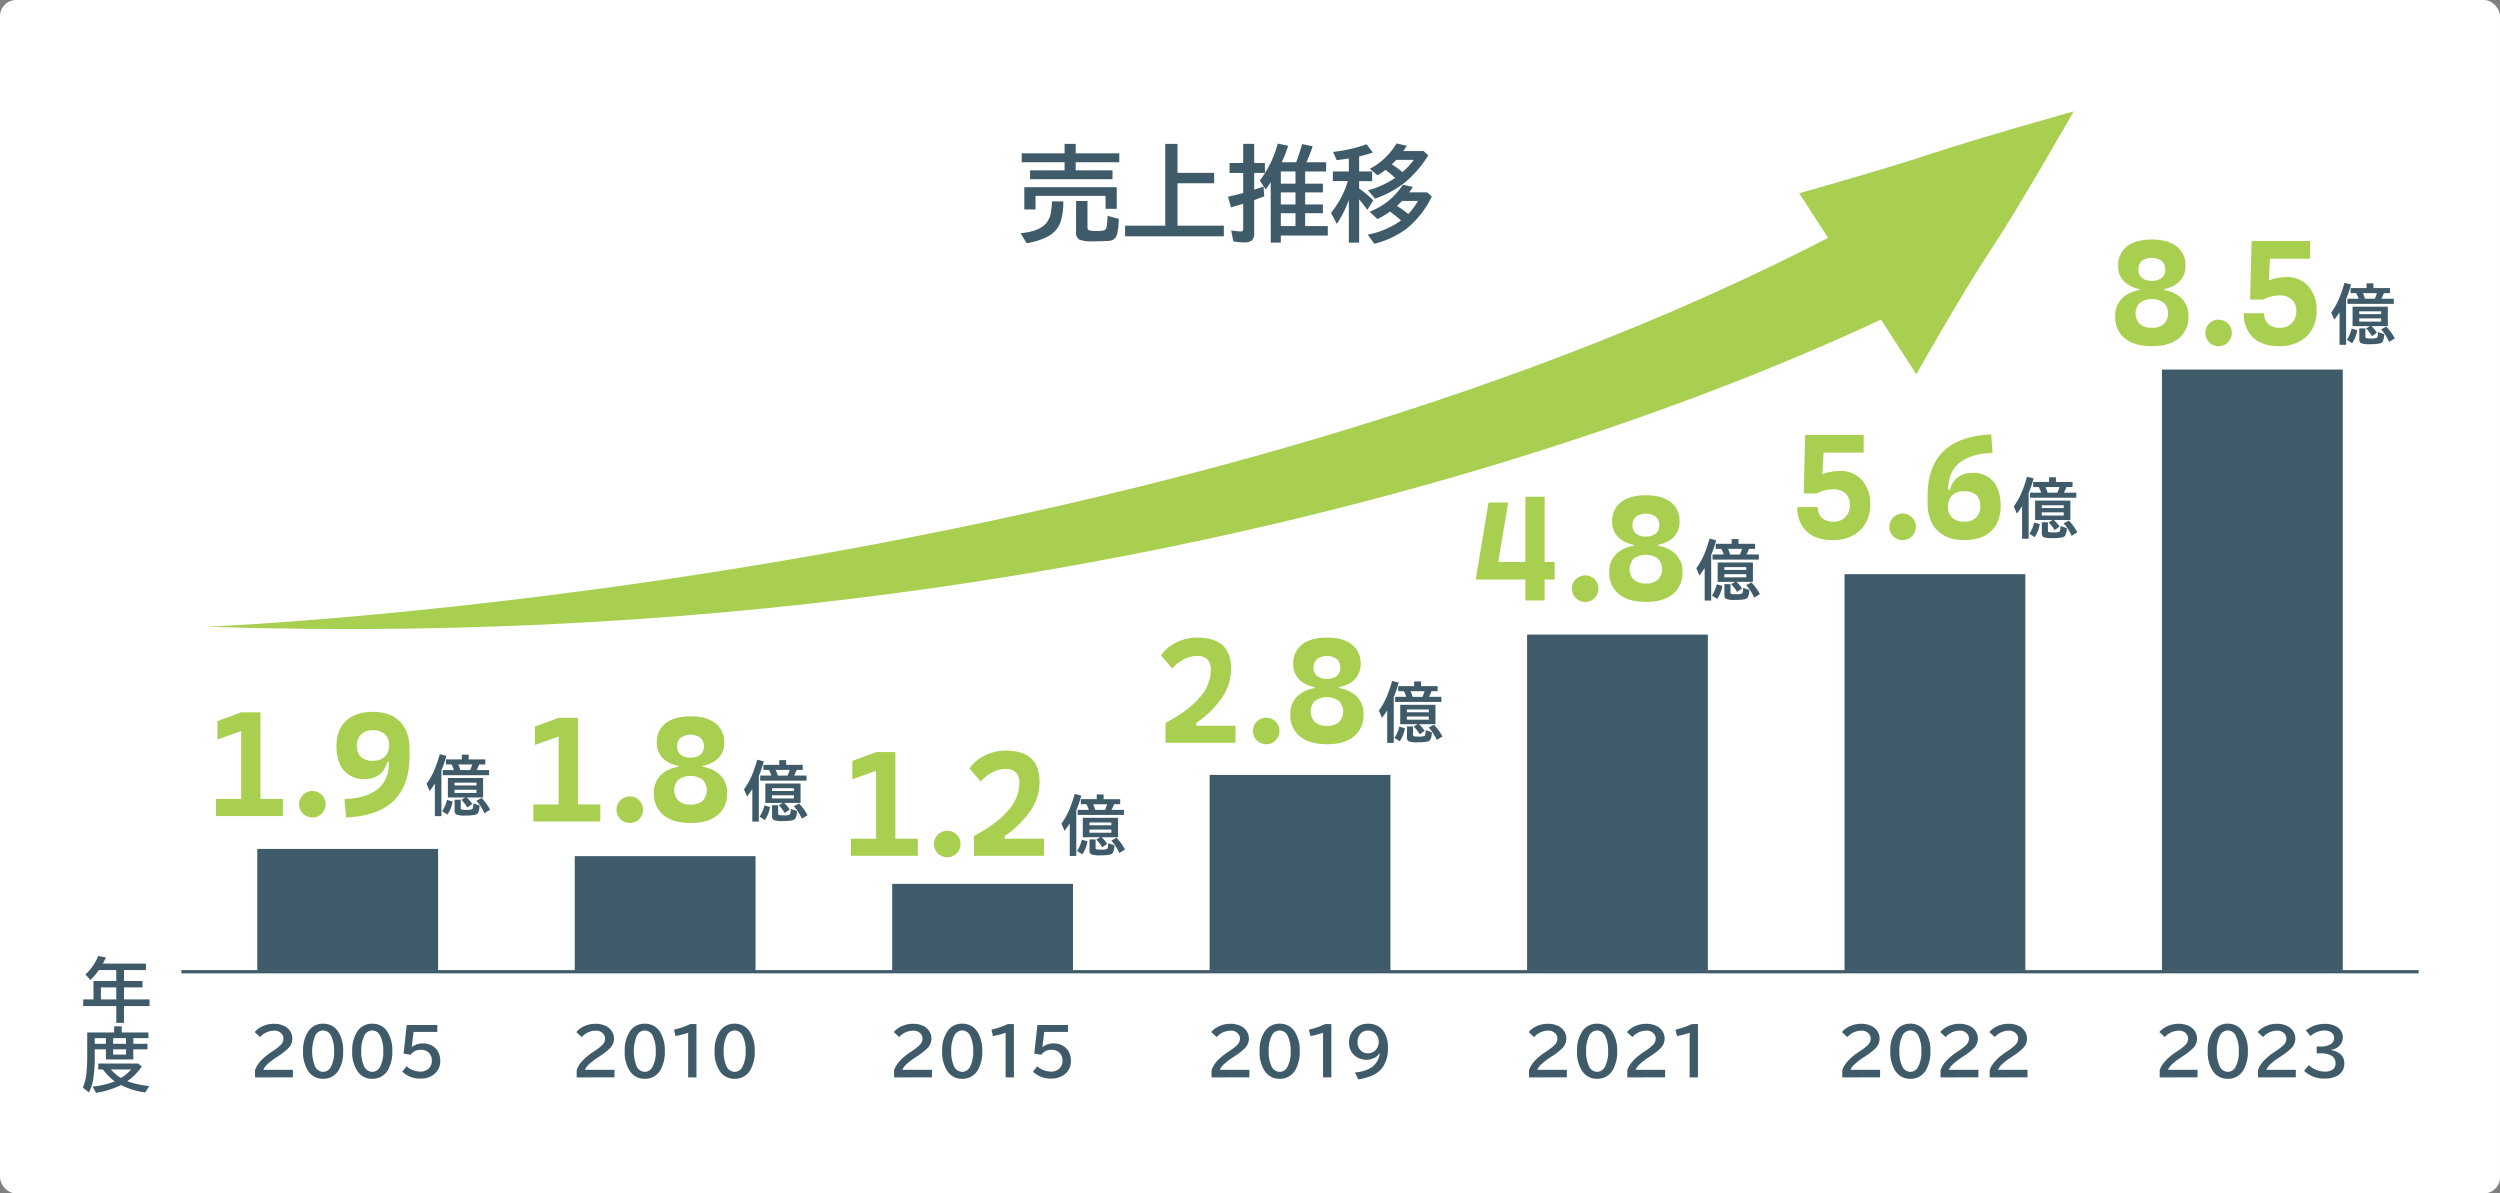 <svg id="ph" xmlns="http://www.w3.org/2000/svg" xmlns:xlink="http://www.w3.org/1999/xlink" width="775.101" height="370.001" viewBox="0 0 775.101 370.001">
  <rect x="0" y="0" width="775.101" height="370.001" fill="#808080" stroke="none"/>
  <defs>
    <clipPath id="clip-path">
      <rect id="長方形_22058" data-name="長方形 22058" width="774.101" height="370.001" fill="none"/>
    </clipPath>
  </defs>
  <g id="グループ_5395" data-name="グループ 5395">
    <rect id="長方形_22050" data-name="長方形 22050" width="775.1" height="369.999" rx="5" transform="translate(0 0.002)" fill="#fff"/>
    <g id="グループ_5394" data-name="グループ 5394" transform="translate(1)">
      <g id="グループ_5393" data-name="グループ 5393" clip-path="url(#clip-path)">
        <path id="パス_29716" data-name="パス 29716" d="M204.271,56.583q5.726-.521,7.913-3.068a6.987,6.987,0,0,0,1.51-3.352,25.61,25.61,0,0,0,.3-3.446h3.525a19.911,19.911,0,0,1-.9,6.532,8.348,8.348,0,0,1-3.636,4.231,20.8,20.8,0,0,1-6.845,2.188Zm13.656-24.766V28.89h3.446v2.928h13.515v2.77H221.373V37.1H232.78v2.738H207.228V37.1h10.7V34.588H204.632v-2.77ZM234.1,42.328v6.7h-3.477V45H208.911v4.215h-3.477v-6.89Zm-12.618,4.279h3.539v8.025c0,.565.142.908.425,1.022a7.333,7.333,0,0,0,2.267.238,8.15,8.15,0,0,0,2.549-.238,1.407,1.407,0,0,0,.709-1.116,21.4,21.4,0,0,0,.252-2.8l.014-.55,3.477.959q-.111,4.688-1.07,5.9a3.058,3.058,0,0,1-2.312.93q-2.08.123-4.58.125a11.607,11.607,0,0,1-4.123-.456,2.465,2.465,0,0,1-1.147-2.455Z" transform="translate(111.143 15.719)" fill="#3f5b6a"/>
        <path id="パス_29717" data-name="パス 29717" d="M241.514,37.874h11.36V41.1h-11.36V54.253h14.365v3.289H225.261V54.253h12.445V28.891h3.808Z" transform="translate(122.564 15.719)" fill="#3f5b6a"/>
        <path id="パス_29718" data-name="パス 29718" d="M250.631,34.861V28.93h3.414v5.931h3.32v3.07h-3.32v5.191q1.369-.426,2.9-.976l.219,3.037q-1.1.426-3.114,1.164V56.6a2.875,2.875,0,0,1-.771,2.3,3.585,3.585,0,0,1-2.282.565,17.987,17.987,0,0,1-3.431-.313l-.644-3.385a24.976,24.976,0,0,0,2.88.3c.366,0,.6-.062.692-.188a1.2,1.2,0,0,0,.142-.693V47.5q-1.323.426-3.777,1.1l-.928-3.289q3.162-.709,4.7-1.164V37.931h-4.217v-3.07Zm11.942-.235h4.483q.977-2.564,1.842-5.633l3.256.676a45.9,45.9,0,0,1-1.919,4.957h6.105v2.864h-6.5v3.775h5.508v2.707h-5.508v3.744h5.508v2.707h-5.508v3.995h7.018v2.928H262.3v2.2h-3.13V40.793q-.725,1.149-1.558,2.282l-1.825-2.786a32.212,32.212,0,0,0,5.539-11.471l3.256.709a38.961,38.961,0,0,1-2.013,5.1m-.269,6.64h4.547V37.491H262.3Zm0,6.451h4.547V43.973H262.3Zm0,6.7h4.547v-4H262.3Z" transform="translate(133.807 15.68)" fill="#3f5b6a"/>
        <path id="パス_29719" data-name="パス 29719" d="M272.139,46.328l-.188.488a34.34,34.34,0,0,1-3.524,6.938L266.6,50.339a28.519,28.519,0,0,0,5.225-9.864h-4.642V37.485h4.955V33.442q-1.635.3-3.775.534l-1.118-2.549a46.1,46.1,0,0,0,10.4-2.359l1.936,2.548a33.282,33.282,0,0,1-4.249,1.2v4.672h4.029v2.991h-4.029v2.3a29.96,29.96,0,0,1,4.39,3.7l-1.871,2.911a37.045,37.045,0,0,0-2.518-3.24v13.42h-3.195Zm18.724-2.375h5.508l1.493,1.289a29.006,29.006,0,0,1-7.739,9.927,27.756,27.756,0,0,1-10.118,4.737l-2-2.832a26.282,26.282,0,0,0,10.322-4.39,37.479,37.479,0,0,0-3.446-2.753,22.9,22.9,0,0,1-3.885,2.3l-2.409-2.25a24.179,24.179,0,0,0,5.475-3.084,22.413,22.413,0,0,0,4.831-5.287l3.1.676c-.44.672-.818,1.226-1.133,1.669M289.022,31.16h6.294l1.448,1.322a34.613,34.613,0,0,1-7.254,8.434,30.978,30.978,0,0,1-9.252,5l-2.186-2.58a27.655,27.655,0,0,0,8.434-3.856A27.32,27.32,0,0,0,283.483,37a28.105,28.105,0,0,1-2.438,1.7l-2.392-2.029A21.2,21.2,0,0,0,286.93,28.8l3.162.724c-.451.715-.808,1.258-1.07,1.637M286.835,33.9q-.66.723-1.37,1.384a36.8,36.8,0,0,1,3.3,2.392,22.722,22.722,0,0,0,3.508-3.775Zm1.793,12.728q-.8.85-1.587,1.558a29.588,29.588,0,0,1,3.524,2.486,19.349,19.349,0,0,0,3-4.044Z" transform="translate(145.056 15.669)" fill="#3f5b6a"/>
        <path id="線_98" data-name="線 98" d="M693.634.5H0v-1H693.634Z" transform="translate(55.251 301.277)" fill="#3f5b6a"/>
        <path id="パス_29720" data-name="パス 29720" d="M50.593,222.18v-2.213q.929-2.888,5.071-5.65l.54-.363a13.3,13.3,0,0,0,2.447-1.938,2.706,2.706,0,0,0,.744-1.822,2.309,2.309,0,0,0-.537-1.527,2.94,2.94,0,0,0-2.4-.97,5.8,5.8,0,0,0-4.28,1.987L50.5,208.138a6.158,6.158,0,0,1,1.586-1.37,8.285,8.285,0,0,1,4.387-1.2,7,7,0,0,1,3.26.715,4.535,4.535,0,0,1,1.841,1.7,4.2,4.2,0,0,1-.585,5.082,17.431,17.431,0,0,1-2.968,2.369l-.628.422a22.362,22.362,0,0,0-3.034,2.31,5.4,5.4,0,0,0-1.2,1.657h9.166v2.349Z" transform="translate(27.475 111.851)" fill="#3f5b6a"/>
        <path id="パス_29721" data-name="パス 29721" d="M66.442,205.548a5.352,5.352,0,0,1,4.777,2.671,10.824,10.824,0,0,1,1.421,5.886,11.222,11.222,0,0,1-1.2,5.5,5.4,5.4,0,0,1-5.023,3.025,5.345,5.345,0,0,1-4.691-2.506,10.622,10.622,0,0,1-1.518-6.022,10.492,10.492,0,0,1,1.626-6.2,5.364,5.364,0,0,1,4.612-2.359m-.029,2.1a2.784,2.784,0,0,0-2.506,1.743,12.84,12.84,0,0,0-.079,9.194,2.867,2.867,0,0,0,2.6,1.9,2.71,2.71,0,0,0,2.379-1.527,9.579,9.579,0,0,0,1.018-4.856,10.336,10.336,0,0,0-.88-4.689,2.807,2.807,0,0,0-2.537-1.763" transform="translate(32.757 111.838)" fill="#3f5b6a"/>
        <path id="パス_29722" data-name="パス 29722" d="M76.31,205.548a5.352,5.352,0,0,1,4.777,2.671,10.824,10.824,0,0,1,1.421,5.886,11.239,11.239,0,0,1-1.2,5.5,5.405,5.405,0,0,1-5.023,3.025,5.342,5.342,0,0,1-4.691-2.506,10.622,10.622,0,0,1-1.518-6.022,10.5,10.5,0,0,1,1.624-6.2,5.367,5.367,0,0,1,4.614-2.359m-.029,2.1a2.786,2.786,0,0,0-2.508,1.743,10.274,10.274,0,0,0-.891,4.71,10.389,10.389,0,0,0,.812,4.484,2.867,2.867,0,0,0,2.6,1.9,2.711,2.711,0,0,0,2.381-1.527,9.579,9.579,0,0,0,1.018-4.856,10.334,10.334,0,0,0-.882-4.689,2.805,2.805,0,0,0-2.535-1.763" transform="translate(38.126 111.838)" fill="#3f5b6a"/>
        <path id="パス_29723" data-name="パス 29723" d="M81.5,205.808h9.488v2.163H83.63l-.577,4.632h.079a5.819,5.819,0,0,1,3.494-1.087,5.483,5.483,0,0,1,2.557.618,4.7,4.7,0,0,1,2.339,2.594A6.066,6.066,0,0,1,91.9,216.9a5.077,5.077,0,0,1-1.98,4.231,6.448,6.448,0,0,1-4.092,1.282,7.746,7.746,0,0,1-5.7-2.134l1.343-1.685a5.322,5.322,0,0,0,1.909,1.2,6.8,6.8,0,0,0,2.409.46,3.6,3.6,0,0,0,2.291-.744,3.147,3.147,0,0,0,1.214-2.625,3.39,3.39,0,0,0-.842-2.379,3.235,3.235,0,0,0-2.517-1,3.57,3.57,0,0,0-3.2,1.529l-2.2-.363Z" transform="translate(43.595 111.979)" fill="#3f5b6a"/>
        <rect id="長方形_22051" data-name="長方形 22051" width="56.052" height="37.742" transform="translate(78.77 263.199)" fill="#3f5b6a"/>
        <path id="パス_29724" data-name="パス 29724" d="M89.608,156.515v14.13H87.582v-10.1a26.781,26.781,0,0,1-1.626,2.321L85,160.619a21.543,21.543,0,0,0,2.693-4.936q.695-1.735,1.421-4.251l2.046.519a44.173,44.173,0,0,1-1.547,4.564m.244,12.583a11.228,11.228,0,0,0,1.479-3.487l1.743.5a10.332,10.332,0,0,1-1.6,4.044Zm8.216-16.049h5.142v1.567h-1.9a12.11,12.11,0,0,1-.774,1.743h3.849v1.586H90.03v-1.586H93.5a11.662,11.662,0,0,0-.764-1.743H91.009v-1.567h4.935v-1.459h2.125Zm-.625,11.8a9.648,9.648,0,0,1,1.732,2.046l-1.529,1.076a12.623,12.623,0,0,0-1.841-2.4l1.2-.724H91.616v-6.022h10.928v6.022Zm-3.761-3.71h6.8v-.871h-6.8Zm0,2.31h6.8v-.99h-6.8Zm.02,2.1h1.89v2.546c0,.249.046.4.136.451a4.667,4.667,0,0,0,1.547.136,3.9,3.9,0,0,0,1.959-.263,3.9,3.9,0,0,0,.246-1.725l1.929.645a4.554,4.554,0,0,1-.53,2.42,1.7,1.7,0,0,1-1.008.5,14.772,14.772,0,0,1-2.742.195,7.133,7.133,0,0,1-2.957-.343,1.348,1.348,0,0,1-.469-1.194Zm1.126-10.928a10.307,10.307,0,0,1,.647,1.743H98.53q.41-1.019.636-1.743Zm8.117,15.118a14.958,14.958,0,0,0-2.486-3.868l1.624-.862a17.582,17.582,0,0,1,2.625,3.633Z" transform="translate(46.246 82.393)" fill="#3f5b6a"/>
        <path id="パス_29725" data-name="パス 29725" d="M42.717,169.89h8.267v5.3H42.717Zm.452-18.438v-5.707l7.361-2.719v5.8Zm7.361-8.426h5.98v32.163H50.53Zm5.528,26.864h7.407v5.3H56.058Z" transform="translate(23.242 77.82)" fill="#a8cf50"/>
        <path id="パス_29726" data-name="パス 29726" d="M63.522,167.054a4.115,4.115,0,1,1,2.923-1.211,3.963,3.963,0,0,1-2.923,1.211" transform="translate(32.319 86.408)" fill="#a8cf50"/>
        <path id="パス_29727" data-name="パス 29727" d="M75.7,163.777a8.09,8.09,0,0,1-6.5-2.673q-2.288-2.67-2.288-7.565,0-5.028,2.957-7.815t8.392-2.786q5.346,0,8.324,3.025t2.977,8.435l-5.1,4.123H82.612a6.634,6.634,0,0,1-2.435,3.885,7.228,7.228,0,0,1-4.473,1.37m-5.843,11.913-.452-5.707Q83.2,169.417,83.2,158.477V156.62l6.365-2.22v2.153q0,9.126-4.869,13.9t-14.836,5.242m8.267-17.6a5.274,5.274,0,0,0,3.781-1.268,4.7,4.7,0,0,0,1.336-3.579,4.362,4.362,0,0,0-1.323-3.386,5.3,5.3,0,0,0-3.7-1.211,5.051,5.051,0,0,0-3.681,1.268,4.826,4.826,0,0,0-1.3,3.624,4.374,4.374,0,0,0,1.268,3.374,5.131,5.131,0,0,0,3.626,1.178" transform="translate(36.408 77.772)" fill="#a8cf50"/>
        <path id="パス_29728" data-name="パス 29728" d="M178.917,222.18v-2.213q.929-2.888,5.072-5.65l.539-.363a13.382,13.382,0,0,0,2.449-1.938,2.7,2.7,0,0,0,.743-1.822,2.309,2.309,0,0,0-.537-1.527,2.936,2.936,0,0,0-2.4-.97,5.8,5.8,0,0,0-4.28,1.987l-1.683-1.547a6.184,6.184,0,0,1,1.586-1.37,8.285,8.285,0,0,1,4.387-1.2,7,7,0,0,1,3.261.715,4.555,4.555,0,0,1,1.841,1.7,4.2,4.2,0,0,1-.587,5.082,17.34,17.34,0,0,1-2.966,2.369l-.628.422a22.362,22.362,0,0,0-3.034,2.31,5.353,5.353,0,0,0-1.2,1.657h9.166v2.349Z" transform="translate(97.295 111.851)" fill="#3f5b6a"/>
        <path id="パス_29729" data-name="パス 29729" d="M194.767,205.548a5.352,5.352,0,0,1,4.777,2.671,10.824,10.824,0,0,1,1.421,5.886,11.239,11.239,0,0,1-1.2,5.5,5.405,5.405,0,0,1-5.023,3.025,5.342,5.342,0,0,1-4.691-2.506,10.622,10.622,0,0,1-1.518-6.022,10.5,10.5,0,0,1,1.624-6.2,5.367,5.367,0,0,1,4.614-2.359m-.029,2.1a2.786,2.786,0,0,0-2.508,1.743,10.274,10.274,0,0,0-.891,4.71,10.389,10.389,0,0,0,.812,4.484,2.867,2.867,0,0,0,2.6,1.9,2.711,2.711,0,0,0,2.381-1.527,9.579,9.579,0,0,0,1.018-4.856,10.334,10.334,0,0,0-.882-4.689,2.805,2.805,0,0,0-2.535-1.763" transform="translate(102.578 111.838)" fill="#3f5b6a"/>
        <path id="パス_29730" data-name="パス 29730" d="M202.82,222.156V208.319a27.838,27.838,0,0,1-3.917,1.028l-.48-1.987a24.63,24.63,0,0,0,5.092-1.743h1.879v16.539Z" transform="translate(107.96 111.875)" fill="#3f5b6a"/>
        <path id="パス_29731" data-name="パス 29731" d="M208.142,205.808h9.488v2.163h-7.364l-.578,4.632h.079a5.819,5.819,0,0,1,3.494-1.087,5.483,5.483,0,0,1,2.557.618,4.7,4.7,0,0,1,2.339,2.594,6.066,6.066,0,0,1,.374,2.174,5.077,5.077,0,0,1-1.98,4.231,6.448,6.448,0,0,1-4.092,1.282,7.746,7.746,0,0,1-5.7-2.134L208.1,218.6a5.321,5.321,0,0,0,1.908,1.2,6.8,6.8,0,0,0,2.409.46,3.6,3.6,0,0,0,2.291-.744,3.147,3.147,0,0,0,1.214-2.625,3.39,3.39,0,0,0-.842-2.379,3.235,3.235,0,0,0-2.517-1,3.57,3.57,0,0,0-3.2,1.529l-2.2-.363Z" transform="translate(112.497 111.979)" fill="#3f5b6a"/>
        <rect id="長方形_22052" data-name="長方形 22052" width="56.052" height="26.906" transform="translate(275.615 274.035)" fill="#3f5b6a"/>
        <path id="パス_29732" data-name="パス 29732" d="M217.09,164.5v14.13h-2.026v-10.1a26.457,26.457,0,0,1-1.626,2.321l-.959-2.242a21.481,21.481,0,0,0,2.691-4.936,44.563,44.563,0,0,0,1.421-4.251l2.046.519a43.453,43.453,0,0,1-1.547,4.564m.245,12.583a11.3,11.3,0,0,0,1.479-3.487l1.742.5a10.331,10.331,0,0,1-1.6,4.044Zm8.216-16.049h5.14V162.6h-1.9a12.117,12.117,0,0,1-.774,1.743h3.851v1.586H217.511v-1.586h3.466a11.511,11.511,0,0,0-.763-1.743h-1.723v-1.567h4.935v-1.459h2.125Zm-.627,11.8a9.71,9.71,0,0,1,1.734,2.046l-1.529,1.076a12.751,12.751,0,0,0-1.841-2.4l1.194-.724H219.1v-6.022h10.929v6.022Zm-3.76-3.71h6.794v-.871h-6.794Zm0,2.31h6.794v-.99h-6.794Zm.02,2.1h1.888v2.546c0,.249.046.4.137.451a4.668,4.668,0,0,0,1.547.136,3.906,3.906,0,0,0,1.959-.262,3.933,3.933,0,0,0,.244-1.725l1.929.645a4.558,4.558,0,0,1-.528,2.42,1.71,1.71,0,0,1-1.008.5,14.8,14.8,0,0,1-2.742.195,7.137,7.137,0,0,1-2.958-.343,1.352,1.352,0,0,1-.468-1.194Zm1.124-10.928a10.313,10.313,0,0,1,.647,1.743h3.056q.41-1.019.636-1.743Zm8.119,15.118a15,15,0,0,0-2.488-3.868l1.624-.862a17.529,17.529,0,0,1,2.626,3.633Z" transform="translate(115.609 86.739)" fill="#3f5b6a"/>
        <path id="パス_29733" data-name="パス 29733" d="M170.2,177.876h8.267v5.3H170.2Zm.452-18.436v-5.709l7.362-2.718v5.8Zm7.362-8.426h5.98v32.163h-5.98Zm5.526,26.863h7.407v5.3h-7.407Z" transform="translate(92.604 82.165)" fill="#a8cf50"/>
        <path id="パス_29734" data-name="パス 29734" d="M191,175.041a4.115,4.115,0,1,1,2.923-1.211A3.963,3.963,0,0,1,191,175.041" transform="translate(101.681 90.753)" fill="#a8cf50"/>
        <path id="パス_29735" data-name="パス 29735" d="M195.42,183.336v-6.163q7.087-3.78,10.579-7.892a13.029,13.029,0,0,0,3.487-8.483,4.539,4.539,0,0,0-1.075-3.3,4.4,4.4,0,0,0-3.273-1.1,8.894,8.894,0,0,0-4.021,1.065A11.693,11.693,0,0,0,197.5,160.3l-3.488-4.055a11.918,11.918,0,0,1,4.756-4.01,14.449,14.449,0,0,1,6.456-1.516q5.276,0,7.9,2.412t2.628,7.282a15.947,15.947,0,0,1-2.674,8.73,29.861,29.861,0,0,1-8.13,8.029v6.163Zm1.359-5.3h20.34v5.3h-20.34Z" transform="translate(105.563 82.006)" fill="#a8cf50"/>
        <path id="パス_29736" data-name="パス 29736" d="M242.658,222.18v-2.213q.929-2.888,5.072-5.65l.539-.363a13.382,13.382,0,0,0,2.449-1.938,2.7,2.7,0,0,0,.743-1.822,2.309,2.309,0,0,0-.537-1.527,2.936,2.936,0,0,0-2.4-.97,5.8,5.8,0,0,0-4.28,1.987l-1.683-1.547a6.184,6.184,0,0,1,1.586-1.37,8.285,8.285,0,0,1,4.387-1.2,7,7,0,0,1,3.261.715,4.554,4.554,0,0,1,1.841,1.7,4.2,4.2,0,0,1-.587,5.082,17.34,17.34,0,0,1-2.966,2.369l-.628.422a22.363,22.363,0,0,0-3.034,2.31,5.353,5.353,0,0,0-1.2,1.657h9.166v2.349Z" transform="translate(131.976 111.851)" fill="#3f5b6a"/>
        <path id="パス_29737" data-name="パス 29737" d="M258.508,205.548a5.352,5.352,0,0,1,4.777,2.671,10.823,10.823,0,0,1,1.421,5.886,11.239,11.239,0,0,1-1.2,5.5,5.405,5.405,0,0,1-5.023,3.025,5.342,5.342,0,0,1-4.691-2.506,10.622,10.622,0,0,1-1.518-6.022,10.5,10.5,0,0,1,1.624-6.2,5.367,5.367,0,0,1,4.614-2.359m-.029,2.1a2.786,2.786,0,0,0-2.508,1.743,10.274,10.274,0,0,0-.891,4.71,10.389,10.389,0,0,0,.812,4.484,2.867,2.867,0,0,0,2.6,1.9,2.711,2.711,0,0,0,2.381-1.527,9.579,9.579,0,0,0,1.018-4.856,10.334,10.334,0,0,0-.882-4.689,2.805,2.805,0,0,0-2.535-1.763" transform="translate(137.259 111.838)" fill="#3f5b6a"/>
        <path id="パス_29738" data-name="パス 29738" d="M266.561,222.156V208.319a27.839,27.839,0,0,1-3.917,1.028l-.48-1.987a24.633,24.633,0,0,0,5.092-1.743h1.879v16.539Z" transform="translate(142.642 111.875)" fill="#3f5b6a"/>
        <path id="パス_29739" data-name="パス 29739" d="M279.658,214.707a4.03,4.03,0,0,1-1.4,1.351,5.646,5.646,0,0,1-6.376-.706,5.117,5.117,0,0,1-1.654-3.987,5.582,5.582,0,0,1,1.3-3.769,5.7,5.7,0,0,1,4.563-2.035,5.627,5.627,0,0,1,4.68,2.1,8.724,8.724,0,0,1,1.509,5.533,9.962,9.962,0,0,1-1.626,5.846,7.9,7.9,0,0,1-3.514,2.7,18.081,18.081,0,0,1-4.025,1.069l-1.087-2.165a10.528,10.528,0,0,0,5.278-1.626,6.318,6.318,0,0,0,2.449-4.317Zm-3.573-7.041a3.013,3.013,0,0,0-2.427,1.126,3.748,3.748,0,0,0-.8,2.488,3.383,3.383,0,0,0,.784,2.339,3.037,3.037,0,0,0,2.389,1.089,3.129,3.129,0,0,0,2.625-1.234,3.419,3.419,0,0,0,.763-2.146,3.847,3.847,0,0,0-.724-2.4,3.1,3.1,0,0,0-2.6-1.262" transform="translate(147.031 111.845)" fill="#3f5b6a"/>
        <rect id="長方形_22053" data-name="長方形 22053" width="56.052" height="60.689" transform="translate(374.037 240.252)" fill="#3f5b6a"/>
        <path id="パス_29740" data-name="パス 29740" d="M280.83,141.806v14.13H278.8v-10.1a26.13,26.13,0,0,1-1.626,2.321l-.959-2.242a21.543,21.543,0,0,0,2.693-4.936q.695-1.735,1.419-4.251l2.048.519a43.79,43.79,0,0,1-1.549,4.564m.246,12.583a11.229,11.229,0,0,0,1.479-3.487l1.742.5a10.33,10.33,0,0,1-1.6,4.044Zm8.216-16.049h5.142v1.567h-1.9a12.285,12.285,0,0,1-.774,1.743h3.849v1.586H281.253V141.65h3.466a11.661,11.661,0,0,0-.764-1.743h-1.723V138.34h4.935V136.88h2.125Zm-.625,11.8a9.693,9.693,0,0,1,1.733,2.046l-1.529,1.076a12.623,12.623,0,0,0-1.841-2.4l1.194-.724h-5.384v-6.022h10.928v6.022Zm-3.761-3.71h6.8v-.871h-6.8Zm0,2.31h6.8v-.99h-6.8Zm.02,2.1h1.888v2.546c0,.249.048.4.138.451a4.667,4.667,0,0,0,1.547.136,3.9,3.9,0,0,0,1.959-.263,3.881,3.881,0,0,0,.244-1.725l1.93.645a4.554,4.554,0,0,1-.53,2.42,1.705,1.705,0,0,1-1.008.5,14.8,14.8,0,0,1-2.742.195,7.127,7.127,0,0,1-2.957-.343,1.348,1.348,0,0,1-.469-1.194Zm1.126-10.928a10.291,10.291,0,0,1,.645,1.743h3.056q.41-1.019.638-1.743Zm8.117,15.118a15.039,15.039,0,0,0-2.486-3.868l1.624-.862a17.58,17.58,0,0,1,2.625,3.633Z" transform="translate(150.289 74.39)" fill="#3f5b6a"/>
        <path id="パス_29741" data-name="パス 29741" d="M233.87,160.64v-6.161q7.09-3.782,10.579-7.892a13.03,13.03,0,0,0,3.488-8.483,4.537,4.537,0,0,0-1.076-3.3,4.395,4.395,0,0,0-3.273-1.1,8.879,8.879,0,0,0-4.019,1.064,11.7,11.7,0,0,0-3.613,2.832l-3.488-4.055a11.926,11.926,0,0,1,4.756-4.008,14.434,14.434,0,0,1,6.456-1.518q5.276,0,7.9,2.413t2.628,7.282a15.962,15.962,0,0,1-2.673,8.73,29.893,29.893,0,0,1-8.131,8.029v6.161Zm1.359-5.3h20.34v5.3h-20.34Z" transform="translate(126.484 69.657)" fill="#a8cf50"/>
        <path id="パス_29742" data-name="パス 29742" d="M255.046,152.345a4.117,4.117,0,1,1,2.921-1.211,3.969,3.969,0,0,1-2.921,1.211" transform="translate(136.526 78.405)" fill="#a8cf50"/>
        <path id="パス_29743" data-name="パス 29743" d="M269.787,161.092q-5.415,0-8.381-2.433a8.367,8.367,0,0,1-2.966-6.851,7.343,7.343,0,0,1,2.966-6.263q2.969-2.21,8.381-2.21t8.38,2.21a7.344,7.344,0,0,1,2.968,6.263,8.367,8.367,0,0,1-2.968,6.851q-2.967,2.434-8.38,2.433m0-17.349q-4.982,0-7.713-1.981a6.5,6.5,0,0,1-2.728-5.582,7.206,7.206,0,0,1,2.728-6.016q2.731-2.14,7.713-2.14t7.711,2.14a7.207,7.207,0,0,1,2.73,6.016,6.5,6.5,0,0,1-2.73,5.582q-2.726,1.983-7.711,1.981m0,11.642a5.45,5.45,0,0,0,3.737-1.166,4.761,4.761,0,0,0,0-6.569,6.547,6.547,0,0,0-7.463,0,4.733,4.733,0,0,0,0,6.569,5.458,5.458,0,0,0,3.726,1.166m0-14.564a4.651,4.651,0,0,0,3.059-.9,3.153,3.153,0,0,0,1.087-2.56,3.4,3.4,0,0,0-1.087-2.7,5.392,5.392,0,0,0-6.116,0,3.39,3.39,0,0,0-1.087,2.7,3.144,3.144,0,0,0,1.087,2.56,4.647,4.647,0,0,0,3.057.9m-3.76,1.518h7.565v2.31h-7.565Z" transform="translate(140.615 69.657)" fill="#a8cf50"/>
        <path id="パス_29744" data-name="パス 29744" d="M306.4,222.18v-2.213q.929-2.888,5.072-5.65l.539-.363a13.3,13.3,0,0,0,2.447-1.938,2.706,2.706,0,0,0,.744-1.822,2.308,2.308,0,0,0-.537-1.527,2.937,2.937,0,0,0-2.4-.97,5.8,5.8,0,0,0-4.28,1.987l-1.683-1.547a6.157,6.157,0,0,1,1.586-1.37,8.284,8.284,0,0,1,4.387-1.2,7.006,7.006,0,0,1,3.261.715,4.554,4.554,0,0,1,1.841,1.7,4.2,4.2,0,0,1-.587,5.082,17.429,17.429,0,0,1-2.968,2.369l-.627.422a22.16,22.16,0,0,0-3.034,2.31,5.388,5.388,0,0,0-1.2,1.657h9.167v2.349Z" transform="translate(166.657 111.851)" fill="#3f5b6a"/>
        <path id="パス_29745" data-name="パス 29745" d="M322.248,205.548a5.352,5.352,0,0,1,4.777,2.671,10.824,10.824,0,0,1,1.421,5.886,11.222,11.222,0,0,1-1.2,5.5,5.405,5.405,0,0,1-5.023,3.025,5.345,5.345,0,0,1-4.691-2.506,10.622,10.622,0,0,1-1.518-6.022,10.492,10.492,0,0,1,1.626-6.2,5.364,5.364,0,0,1,4.612-2.359m-.029,2.1a2.786,2.786,0,0,0-2.508,1.743,10.274,10.274,0,0,0-.891,4.71,10.39,10.39,0,0,0,.812,4.484,2.869,2.869,0,0,0,2.606,1.9,2.71,2.71,0,0,0,2.379-1.527,9.579,9.579,0,0,0,1.018-4.856,10.357,10.357,0,0,0-.88-4.689,2.807,2.807,0,0,0-2.537-1.763" transform="translate(171.94 111.838)" fill="#3f5b6a"/>
        <path id="パス_29746" data-name="パス 29746" d="M326.134,222.18v-2.213q.929-2.888,5.072-5.65l.539-.363a13.3,13.3,0,0,0,2.447-1.938,2.706,2.706,0,0,0,.744-1.822,2.309,2.309,0,0,0-.537-1.527,2.938,2.938,0,0,0-2.4-.97,5.8,5.8,0,0,0-4.28,1.987l-1.683-1.547a6.158,6.158,0,0,1,1.586-1.37,8.285,8.285,0,0,1,4.387-1.2,7.006,7.006,0,0,1,3.261.715,4.555,4.555,0,0,1,1.841,1.7,4.2,4.2,0,0,1-.587,5.082,17.433,17.433,0,0,1-2.968,2.369l-.627.422a22.151,22.151,0,0,0-3.034,2.31,5.387,5.387,0,0,0-1.2,1.657h9.167v2.349Z" transform="translate(177.395 111.851)" fill="#3f5b6a"/>
        <path id="パス_29747" data-name="パス 29747" d="M340.166,222.156V208.319a27.823,27.823,0,0,1-3.916,1.028l-.48-1.987a24.581,24.581,0,0,0,5.091-1.743h1.881v16.539Z" transform="translate(182.691 111.875)" fill="#3f5b6a"/>
        <rect id="長方形_22054" data-name="長方形 22054" width="56.052" height="104.192" transform="translate(472.458 196.749)" fill="#3f5b6a"/>
        <path id="パス_29748" data-name="パス 29748" d="M344.571,113.226v14.13h-2.026v-10.1a26.119,26.119,0,0,1-1.626,2.321l-.959-2.242a21.542,21.542,0,0,0,2.693-4.936q.695-1.735,1.419-4.251l2.047.519a43.8,43.8,0,0,1-1.549,4.564m.245,12.583a11.226,11.226,0,0,0,1.479-3.487l1.742.5a10.332,10.332,0,0,1-1.6,4.044Zm8.216-16.049h5.142v1.567h-1.9a12.277,12.277,0,0,1-.774,1.743h3.849v1.586H344.994V113.07h3.467a11.659,11.659,0,0,0-.764-1.743h-1.723V109.76h4.935V108.3h2.125Zm-.625,11.8a9.693,9.693,0,0,1,1.732,2.046l-1.529,1.076a12.622,12.622,0,0,0-1.841-2.4l1.194-.724h-5.384v-6.022h10.928v6.022Zm-3.761-3.71h6.8v-.871h-6.8Zm0,2.31h6.8v-.99h-6.8Zm.02,2.1h1.888V124.8c0,.249.048.4.137.451a4.668,4.668,0,0,0,1.547.136,3.9,3.9,0,0,0,1.959-.262,3.882,3.882,0,0,0,.244-1.725l1.93.645a4.554,4.554,0,0,1-.53,2.42,1.705,1.705,0,0,1-1.008.5,14.792,14.792,0,0,1-2.742.195,7.128,7.128,0,0,1-2.957-.343,1.348,1.348,0,0,1-.469-1.194Zm1.126-10.928a10.3,10.3,0,0,1,.645,1.743h3.056q.41-1.019.638-1.743Zm8.117,15.118a15.041,15.041,0,0,0-2.486-3.868l1.624-.862a17.581,17.581,0,0,1,2.625,3.633Z" transform="translate(184.971 58.84)" fill="#3f5b6a"/>
        <path id="パス_29749" data-name="パス 29749" d="M295.671,125.423l3.964-23.873h6.093l-4.008,23.873Zm0,0,3.556-5.458h12.3v5.458Zm15.4-25.686h5.957V131.9h-5.957Zm5.5,20.228h3.558v5.458h-3.558Z" transform="translate(160.873 54.266)" fill="#a8cf50"/>
        <path id="パス_29750" data-name="パス 29750" d="M319.085,123.765a4.115,4.115,0,1,1,2.923-1.211,3.963,3.963,0,0,1-2.923,1.211" transform="translate(171.37 62.854)" fill="#a8cf50"/>
        <path id="パス_29751" data-name="パス 29751" d="M333.826,132.512q-5.413,0-8.38-2.433a8.366,8.366,0,0,1-2.966-6.851,7.343,7.343,0,0,1,2.966-6.263q2.969-2.21,8.38-2.21t8.381,2.21a7.345,7.345,0,0,1,2.968,6.263,8.368,8.368,0,0,1-2.968,6.851q-2.967,2.434-8.381,2.433m0-17.349q-4.982,0-7.711-1.981a6.5,6.5,0,0,1-2.728-5.582,7.206,7.206,0,0,1,2.728-6.016q2.728-2.14,7.711-2.14t7.713,2.14a7.207,7.207,0,0,1,2.73,6.016,6.5,6.5,0,0,1-2.73,5.582q-2.729,1.983-7.713,1.981m0,11.642a5.451,5.451,0,0,0,3.738-1.166,4.761,4.761,0,0,0,0-6.569,6.547,6.547,0,0,0-7.463,0,4.733,4.733,0,0,0,0,6.569,5.454,5.454,0,0,0,3.724,1.166m0-14.564a4.637,4.637,0,0,0,3.059-.906,3.143,3.143,0,0,0,1.087-2.559,3.394,3.394,0,0,0-1.087-2.7,5.389,5.389,0,0,0-6.115,0,3.39,3.39,0,0,0-1.087,2.7,3.139,3.139,0,0,0,1.087,2.559,4.634,4.634,0,0,0,3.056.906m-3.758,1.518h7.565v2.31h-7.565Z" transform="translate(175.46 54.107)" fill="#a8cf50"/>
        <path id="パス_29752" data-name="パス 29752" d="M369.3,222.18v-2.213q.929-2.888,5.072-5.65l.539-.363a13.306,13.306,0,0,0,2.447-1.938,2.706,2.706,0,0,0,.744-1.822,2.309,2.309,0,0,0-.537-1.527,2.938,2.938,0,0,0-2.4-.97,5.8,5.8,0,0,0-4.28,1.987l-1.683-1.547a6.157,6.157,0,0,1,1.586-1.37,8.285,8.285,0,0,1,4.387-1.2,7.005,7.005,0,0,1,3.261.715,4.554,4.554,0,0,1,1.841,1.7,4.2,4.2,0,0,1-.587,5.082,17.43,17.43,0,0,1-2.968,2.369l-.627.422a22.148,22.148,0,0,0-3.034,2.31,5.386,5.386,0,0,0-1.2,1.657h9.167v2.349Z" transform="translate(200.879 111.851)" fill="#3f5b6a"/>
        <path id="パス_29753" data-name="パス 29753" d="M385.145,205.548a5.352,5.352,0,0,1,4.777,2.671,10.823,10.823,0,0,1,1.421,5.886,11.222,11.222,0,0,1-1.2,5.5,5.405,5.405,0,0,1-5.023,3.025,5.345,5.345,0,0,1-4.691-2.506,10.621,10.621,0,0,1-1.518-6.022,10.492,10.492,0,0,1,1.626-6.2,5.364,5.364,0,0,1,4.612-2.359m-.029,2.1a2.786,2.786,0,0,0-2.508,1.743,10.274,10.274,0,0,0-.891,4.71,10.389,10.389,0,0,0,.812,4.484,2.869,2.869,0,0,0,2.606,1.9,2.71,2.71,0,0,0,2.379-1.527,9.579,9.579,0,0,0,1.018-4.856,10.357,10.357,0,0,0-.88-4.689,2.807,2.807,0,0,0-2.537-1.763" transform="translate(206.162 111.838)" fill="#3f5b6a"/>
        <path id="パス_29754" data-name="パス 29754" d="M389.03,222.18v-2.213q.929-2.888,5.072-5.65l.539-.363a13.306,13.306,0,0,0,2.447-1.938,2.706,2.706,0,0,0,.744-1.822,2.309,2.309,0,0,0-.537-1.527,2.938,2.938,0,0,0-2.4-.97,5.8,5.8,0,0,0-4.28,1.987l-1.683-1.547a6.158,6.158,0,0,1,1.586-1.37,8.284,8.284,0,0,1,4.387-1.2,7.005,7.005,0,0,1,3.261.715,4.554,4.554,0,0,1,1.841,1.7,4.2,4.2,0,0,1-.587,5.082,17.433,17.433,0,0,1-2.968,2.369l-.627.422a22.157,22.157,0,0,0-3.034,2.31,5.386,5.386,0,0,0-1.2,1.657h9.167v2.349Z" transform="translate(211.617 111.851)" fill="#3f5b6a"/>
        <path id="パス_29755" data-name="パス 29755" d="M398.9,222.18v-2.213q.929-2.888,5.072-5.65l.539-.363a13.306,13.306,0,0,0,2.447-1.938,2.706,2.706,0,0,0,.744-1.822,2.309,2.309,0,0,0-.537-1.527,2.938,2.938,0,0,0-2.4-.97,5.8,5.8,0,0,0-4.28,1.987l-1.683-1.547a6.159,6.159,0,0,1,1.586-1.37,8.284,8.284,0,0,1,4.387-1.2,7.006,7.006,0,0,1,3.261.715,4.554,4.554,0,0,1,1.841,1.7,4.2,4.2,0,0,1-.587,5.082,17.433,17.433,0,0,1-2.968,2.369l-.627.422a22.158,22.158,0,0,0-3.034,2.31,5.388,5.388,0,0,0-1.2,1.657h9.167v2.349Z" transform="translate(216.985 111.851)" fill="#3f5b6a"/>
        <rect id="長方形_22055" data-name="長方形 22055" width="56.052" height="122.922" transform="translate(570.88 178.019)" fill="#3f5b6a"/>
        <path id="パス_29756" data-name="パス 29756" d="M408.31,100.808v14.13h-2.026v-10.1a26.116,26.116,0,0,1-1.626,2.321l-.959-2.242a21.544,21.544,0,0,0,2.693-4.936q.695-1.735,1.419-4.251l2.047.519a43.787,43.787,0,0,1-1.549,4.564m.245,12.583a11.225,11.225,0,0,0,1.479-3.487l1.742.5a10.332,10.332,0,0,1-1.6,4.044Zm8.216-16.049h5.142v1.567h-1.9a12.291,12.291,0,0,1-.774,1.743h3.849v1.586H408.733v-1.586H412.2a11.658,11.658,0,0,0-.764-1.743h-1.723V97.342h4.935V95.882h2.125Zm-.625,11.8a9.7,9.7,0,0,1,1.732,2.046l-1.529,1.076a12.622,12.622,0,0,0-1.841-2.4l1.194-.724h-5.384V103.12h10.928v6.022Zm-3.761-3.71h6.8v-.871h-6.8Zm0,2.31h6.8v-.99h-6.8Zm.02,2.1h1.888v2.546c0,.249.048.4.137.451a4.668,4.668,0,0,0,1.547.136,3.9,3.9,0,0,0,1.959-.262,3.881,3.881,0,0,0,.244-1.725l1.93.645a4.553,4.553,0,0,1-.53,2.42,1.7,1.7,0,0,1-1.008.5,14.8,14.8,0,0,1-2.742.195,7.128,7.128,0,0,1-2.957-.343,1.348,1.348,0,0,1-.469-1.194Zm1.126-10.928a10.3,10.3,0,0,1,.645,1.743h3.056q.41-1.019.638-1.743Zm8.117,15.118a15.041,15.041,0,0,0-2.486-3.868l1.624-.862a17.586,17.586,0,0,1,2.625,3.633Z" transform="translate(219.651 52.084)" fill="#3f5b6a"/>
        <path id="パス_29757" data-name="パス 29757" d="M371.179,119.936q-5.209,0-8.062-2.685a9.828,9.828,0,0,1-2.855-7.531h6.3a4.33,4.33,0,0,0,1.269,3.32,5.075,5.075,0,0,0,3.6,1.187,4.89,4.89,0,0,0,3.714-1.448,5.353,5.353,0,0,0,1.38-3.851,4.5,4.5,0,0,0-1.368-3.454,5.217,5.217,0,0,0-3.7-1.28,10.873,10.873,0,0,0-5.187,1.291l1.155-5.639a10.607,10.607,0,0,1,2.843-1,15.325,15.325,0,0,1,3.136-.338,8.8,8.8,0,0,1,6.863,2.83,10.884,10.884,0,0,1,2.559,7.588,11.37,11.37,0,0,1-1.438,5.809,9.8,9.8,0,0,1-4.053,3.84,13.167,13.167,0,0,1-6.152,1.359m-8.968-14.451.454-18.165h6l-.77,13.952-1.629,4.212Zm3.013-12.662-.408-5.5h15.968v5.5Z" transform="translate(196.017 47.51)" fill="#a8cf50"/>
        <path id="パス_29758" data-name="パス 29758" d="M382.825,111.347a4.115,4.115,0,1,1,2.923-1.211,3.963,3.963,0,0,1-2.923,1.211" transform="translate(206.051 56.098)" fill="#a8cf50"/>
        <path id="パス_29759" data-name="パス 29759" d="M386.4,108.523v-2.151q0-9.151,4.872-13.908T406.1,87.231l.454,5.71q-13.795.565-13.795,11.505V106.3Zm11.3,11.46q-5.325,0-8.313-3.034t-2.991-8.426l5.1-4.123h1.857a6.633,6.633,0,0,1,2.434-3.883,7.233,7.233,0,0,1,4.475-1.371,8.086,8.086,0,0,1,6.5,2.674q2.286,2.671,2.287,7.565,0,5.028-2.955,7.815t-8.391,2.784m.045-5.707a5.031,5.031,0,0,0,3.681-1.28,4.84,4.84,0,0,0,1.3-3.612,4.376,4.376,0,0,0-1.269-3.375,5.136,5.136,0,0,0-3.622-1.178,5.283,5.283,0,0,0-3.785,1.269,4.7,4.7,0,0,0-1.336,3.578,4.358,4.358,0,0,0,1.326,3.388,5.292,5.292,0,0,0,3.7,1.211" transform="translate(210.236 47.462)" fill="#a8cf50"/>
        <path id="パス_29760" data-name="パス 29760" d="M433.036,222.18v-2.213q.929-2.888,5.072-5.65l.539-.363a13.3,13.3,0,0,0,2.447-1.938,2.706,2.706,0,0,0,.744-1.822,2.309,2.309,0,0,0-.537-1.527,2.938,2.938,0,0,0-2.4-.97,5.8,5.8,0,0,0-4.28,1.987l-1.683-1.547a6.158,6.158,0,0,1,1.586-1.37,8.284,8.284,0,0,1,4.387-1.2,7.006,7.006,0,0,1,3.261.715,4.555,4.555,0,0,1,1.841,1.7,4.2,4.2,0,0,1-.587,5.082,17.428,17.428,0,0,1-2.968,2.369l-.627.422a22.158,22.158,0,0,0-3.034,2.31,5.387,5.387,0,0,0-1.2,1.657h9.167v2.349Z" transform="translate(235.56 111.851)" fill="#3f5b6a"/>
        <path id="パス_29761" data-name="パス 29761" d="M448.885,205.548a5.352,5.352,0,0,1,4.777,2.671,10.824,10.824,0,0,1,1.421,5.886,11.222,11.222,0,0,1-1.2,5.5,5.405,5.405,0,0,1-5.023,3.025,5.345,5.345,0,0,1-4.691-2.506,10.622,10.622,0,0,1-1.518-6.022,10.491,10.491,0,0,1,1.626-6.2,5.364,5.364,0,0,1,4.612-2.359m-.029,2.1a2.786,2.786,0,0,0-2.508,1.743,10.274,10.274,0,0,0-.891,4.71,10.389,10.389,0,0,0,.812,4.484,2.869,2.869,0,0,0,2.606,1.9,2.71,2.71,0,0,0,2.379-1.527,9.579,9.579,0,0,0,1.018-4.856,10.357,10.357,0,0,0-.88-4.689,2.807,2.807,0,0,0-2.537-1.763" transform="translate(240.842 111.838)" fill="#3f5b6a"/>
        <path id="パス_29762" data-name="パス 29762" d="M452.772,222.18v-2.213q.926-2.888,5.071-5.65l.539-.363a13.38,13.38,0,0,0,2.449-1.938,2.714,2.714,0,0,0,.744-1.822,2.309,2.309,0,0,0-.537-1.527,2.941,2.941,0,0,0-2.4-.97,5.8,5.8,0,0,0-4.28,1.987l-1.683-1.547a6.167,6.167,0,0,1,1.587-1.37,8.277,8.277,0,0,1,4.387-1.2,7.01,7.01,0,0,1,3.261.715,4.56,4.56,0,0,1,1.839,1.7,4.2,4.2,0,0,1-.587,5.082,17.366,17.366,0,0,1-2.968,2.369l-.627.422a22.158,22.158,0,0,0-3.034,2.31,5.439,5.439,0,0,0-1.2,1.657H464.5v2.349Z" transform="translate(246.297 111.851)" fill="#3f5b6a"/>
        <path id="パス_29763" data-name="パス 29763" d="M465.9,212.6h1.359a5.455,5.455,0,0,0,2.773-.616,2.316,2.316,0,0,0,1.283-2.068,1.981,1.981,0,0,0-.943-1.723,3.634,3.634,0,0,0-2.074-.559,6.705,6.705,0,0,0-4.328,1.723l-1.419-1.751a9.181,9.181,0,0,1,5.923-2.018,6.861,6.861,0,0,1,3.751.939,3.786,3.786,0,0,1,.548,5.994,4.552,4.552,0,0,1-2.508,1.107v.077a5.784,5.784,0,0,1,3.084,1.333,3.612,3.612,0,0,1,1.109,2.77,4.139,4.139,0,0,1-2.047,3.78,7.643,7.643,0,0,1-4.035.94,8.709,8.709,0,0,1-6.383-2.409l1.478-1.762a6.029,6.029,0,0,0,2.017,1.37,7.245,7.245,0,0,0,2.909.656,4.063,4.063,0,0,0,2.477-.666,2.264,2.264,0,0,0,.863-1.949A2.608,2.608,0,0,0,470,215.218a6.958,6.958,0,0,0-2.8-.51h-1.3Z" transform="translate(251.369 111.862)" fill="#3f5b6a"/>
        <rect id="長方形_22056" data-name="長方形 22056" width="56.052" height="186.365" transform="translate(669.3 114.577)" fill="#3f5b6a"/>
        <path id="パス_29764" data-name="パス 29764" d="M472.051,61.877v14.13h-2.026V65.9a26.142,26.142,0,0,1-1.626,2.322l-.959-2.244a21.53,21.53,0,0,0,2.693-4.935q.695-1.737,1.419-4.252l2.048.519a43.822,43.822,0,0,1-1.549,4.566M472.3,74.46a11.229,11.229,0,0,0,1.479-3.487l1.742.5a10.331,10.331,0,0,1-1.6,4.044Zm8.216-16.051h5.142v1.569h-1.9a12.443,12.443,0,0,1-.774,1.743h3.849v1.586H472.474V61.721h3.466a11.526,11.526,0,0,0-.764-1.743h-1.723V58.409h4.935V56.949h2.125Zm-.625,11.8a9.692,9.692,0,0,1,1.732,2.044l-1.529,1.076a12.575,12.575,0,0,0-1.841-2.4l1.194-.724H474.06V64.188h10.928V70.21ZM476.126,66.5h6.8v-.871h-6.8Zm0,2.31h6.8v-.99h-6.8Zm.02,2.1h1.888V73.45c0,.25.048.4.137.452a4.735,4.735,0,0,0,1.547.134,3.929,3.929,0,0,0,1.959-.261,3.891,3.891,0,0,0,.244-1.726l1.93.645a4.55,4.55,0,0,1-.53,2.42,1.7,1.7,0,0,1-1.008.5,14.77,14.77,0,0,1-2.742.2,7.117,7.117,0,0,1-2.957-.344,1.345,1.345,0,0,1-.469-1.194Zm1.126-10.926a10.256,10.256,0,0,1,.645,1.743h3.056q.41-1.019.638-1.743ZM485.389,75.1a15.051,15.051,0,0,0-2.486-3.87l1.624-.86A17.572,17.572,0,0,1,487.152,74Z" transform="translate(254.332 30.9)" fill="#3f5b6a"/>
        <path id="パス_29765" data-name="パス 29765" d="M435.416,81.162q-5.413,0-8.38-2.434a8.366,8.366,0,0,1-2.968-6.853,7.344,7.344,0,0,1,2.968-6.261q2.969-2.212,8.38-2.21t8.381,2.21a7.343,7.343,0,0,1,2.968,6.261,8.366,8.366,0,0,1-2.968,6.853q-2.967,2.432-8.381,2.434m0-17.351q-4.982,0-7.711-1.981a6.492,6.492,0,0,1-2.73-5.582,7.2,7.2,0,0,1,2.73-6.014q2.728-2.138,7.711-2.14t7.713,2.14a7.2,7.2,0,0,1,2.73,6.014,6.492,6.492,0,0,1-2.73,5.582q-2.728,1.987-7.713,1.981m0,11.644a5.452,5.452,0,0,0,3.738-1.166,4.761,4.761,0,0,0,0-6.569,6.547,6.547,0,0,0-7.463,0,4.733,4.733,0,0,0,0,6.569,5.453,5.453,0,0,0,3.724,1.166m0-14.562a4.637,4.637,0,0,0,3.059-.908,3.144,3.144,0,0,0,1.087-2.557,3.39,3.39,0,0,0-1.087-2.7,5.375,5.375,0,0,0-6.115,0,3.385,3.385,0,0,0-1.087,2.7,3.14,3.14,0,0,0,1.087,2.557,4.631,4.631,0,0,0,3.056.908m-3.758,1.516h7.565v2.31h-7.565Z" transform="translate(230.733 26.168)" fill="#a8cf50"/>
        <path id="パス_29766" data-name="パス 29766" d="M446.266,72.414a4.112,4.112,0,1,1,2.923-1.209,3.967,3.967,0,0,1-2.923,1.209" transform="translate(240.569 34.916)" fill="#a8cf50"/>
        <path id="パス_29767" data-name="パス 29767" d="M460.812,81q-5.211,0-8.063-2.685a9.825,9.825,0,0,1-2.853-7.531h6.3a4.331,4.331,0,0,0,1.268,3.321,5.086,5.086,0,0,0,3.6,1.187,4.89,4.89,0,0,0,3.714-1.45A5.349,5.349,0,0,0,466.156,70a4.509,4.509,0,0,0-1.368-3.454,5.215,5.215,0,0,0-3.7-1.279,10.847,10.847,0,0,0-5.187,1.291l1.153-5.639a10.645,10.645,0,0,1,2.843-1,15.322,15.322,0,0,1,3.136-.337,8.808,8.808,0,0,1,6.865,2.829A10.893,10.893,0,0,1,472.453,70a11.376,11.376,0,0,1-1.438,5.81,9.816,9.816,0,0,1-4.053,3.84A13.179,13.179,0,0,1,460.812,81m-8.97-14.45.455-18.166h6l-.771,13.954L455.9,66.553Zm3.014-12.663-.408-5.5h15.968v5.5Z" transform="translate(244.786 26.327)" fill="#a8cf50"/>
        <path id="パス_29768" data-name="パス 29768" d="M115.177,222.18v-2.213q.929-2.888,5.071-5.65l.54-.363a13.3,13.3,0,0,0,2.447-1.938,2.706,2.706,0,0,0,.744-1.822,2.309,2.309,0,0,0-.537-1.527,2.94,2.94,0,0,0-2.4-.97,5.8,5.8,0,0,0-4.28,1.987l-1.683-1.547a6.158,6.158,0,0,1,1.586-1.37,8.285,8.285,0,0,1,4.387-1.2,7,7,0,0,1,3.26.715,4.535,4.535,0,0,1,1.841,1.7,4.2,4.2,0,0,1-.585,5.082,17.432,17.432,0,0,1-2.968,2.369l-.628.422a22.361,22.361,0,0,0-3.034,2.31,5.4,5.4,0,0,0-1.2,1.657h9.166v2.349Z" transform="translate(62.614 111.851)" fill="#3f5b6a"/>
        <path id="パス_29769" data-name="パス 29769" d="M131.026,205.548a5.352,5.352,0,0,1,4.777,2.671,10.824,10.824,0,0,1,1.421,5.886,11.222,11.222,0,0,1-1.2,5.5A5.4,5.4,0,0,1,131,222.633a5.345,5.345,0,0,1-4.691-2.506,10.622,10.622,0,0,1-1.518-6.022,10.492,10.492,0,0,1,1.626-6.2,5.364,5.364,0,0,1,4.612-2.359m-.029,2.1a2.784,2.784,0,0,0-2.506,1.743,12.84,12.84,0,0,0-.079,9.194,2.867,2.867,0,0,0,2.6,1.9,2.71,2.71,0,0,0,2.379-1.527,9.579,9.579,0,0,0,1.018-4.856,10.336,10.336,0,0,0-.88-4.689A2.807,2.807,0,0,0,131,207.653" transform="translate(67.897 111.838)" fill="#3f5b6a"/>
        <path id="パス_29770" data-name="パス 29770" d="M139.079,222.156V208.319a27.949,27.949,0,0,1-3.917,1.028l-.482-1.987a24.648,24.648,0,0,0,5.094-1.743h1.881v16.539Z" transform="translate(73.279 111.875)" fill="#3f5b6a"/>
        <path id="パス_29771" data-name="パス 29771" d="M149.075,205.548a5.352,5.352,0,0,1,4.777,2.671,10.824,10.824,0,0,1,1.421,5.886,11.239,11.239,0,0,1-1.2,5.5,5.405,5.405,0,0,1-5.023,3.025,5.342,5.342,0,0,1-4.691-2.506,10.621,10.621,0,0,1-1.518-6.022,10.5,10.5,0,0,1,1.624-6.2,5.367,5.367,0,0,1,4.614-2.359m-.029,2.1a2.786,2.786,0,0,0-2.508,1.743,10.274,10.274,0,0,0-.891,4.71,10.389,10.389,0,0,0,.812,4.484,2.867,2.867,0,0,0,2.6,1.9,2.711,2.711,0,0,0,2.381-1.527,9.579,9.579,0,0,0,1.018-4.856,10.334,10.334,0,0,0-.882-4.689,2.805,2.805,0,0,0-2.535-1.763" transform="translate(77.717 111.838)" fill="#3f5b6a"/>
        <rect id="長方形_22057" data-name="長方形 22057" width="56.052" height="35.5" transform="translate(177.193 265.441)" fill="#3f5b6a"/>
        <path id="パス_29772" data-name="パス 29772" d="M153.348,157.616v14.13h-2.026v-10.1a26.448,26.448,0,0,1-1.626,2.321l-.959-2.242a21.483,21.483,0,0,0,2.691-4.936,44.544,44.544,0,0,0,1.421-4.251l2.046.519a43.461,43.461,0,0,1-1.547,4.564m.245,12.583a11.3,11.3,0,0,0,1.479-3.487l1.742.5a10.332,10.332,0,0,1-1.6,4.044Zm8.216-16.049h5.14v1.567h-1.9a12.114,12.114,0,0,1-.774,1.743h3.851v1.586H153.769V157.46h3.466a11.508,11.508,0,0,0-.763-1.743H154.75V154.15h4.935V152.69h2.125Zm-.627,11.8A9.706,9.706,0,0,1,162.916,168l-1.529,1.076a12.75,12.75,0,0,0-1.841-2.4l1.194-.724h-5.386v-6.022h10.929v6.022Zm-3.76-3.71h6.794v-.871h-6.794Zm0,2.31h6.794v-.99h-6.794Zm.02,2.1h1.888v2.546c0,.249.046.4.137.451a4.669,4.669,0,0,0,1.547.136,3.906,3.906,0,0,0,1.959-.263,3.932,3.932,0,0,0,.244-1.725l1.929.645a4.558,4.558,0,0,1-.528,2.42,1.71,1.71,0,0,1-1.008.5,14.8,14.8,0,0,1-2.742.195,7.136,7.136,0,0,1-2.958-.343,1.352,1.352,0,0,1-.468-1.194Zm1.124-10.928a10.308,10.308,0,0,1,.647,1.743h3.056q.41-1.019.636-1.743Zm8.119,15.118a15,15,0,0,0-2.488-3.868l1.624-.862a17.53,17.53,0,0,1,2.626,3.633Z" transform="translate(80.927 82.992)" fill="#3f5b6a"/>
        <path id="パス_29773" data-name="パス 29773" d="M106.457,170.99h8.267v5.3h-8.267Zm.454-18.436v-5.707l7.362-2.719v5.8Zm7.362-8.426h5.979V176.29h-5.979ZM119.8,170.99h7.407v5.3H119.8Z" transform="translate(57.923 78.419)" fill="#a8cf50"/>
        <path id="パス_29774" data-name="パス 29774" d="M127.264,168.155a4.117,4.117,0,1,1,2.921-1.211,3.969,3.969,0,0,1-2.921,1.211" transform="translate(67 87.007)" fill="#a8cf50"/>
        <path id="パス_29775" data-name="パス 29775" d="M142,176.9q-5.413,0-8.38-2.433a8.369,8.369,0,0,1-2.968-6.853,7.342,7.342,0,0,1,2.968-6.261q2.967-2.21,8.38-2.21t8.381,2.21a7.342,7.342,0,0,1,2.968,6.261,8.368,8.368,0,0,1-2.968,6.853Q147.418,176.9,142,176.9m0-17.349q-4.982,0-7.711-1.983a6.492,6.492,0,0,1-2.73-5.582,7.2,7.2,0,0,1,2.73-6.014q2.728-2.14,7.711-2.14t7.713,2.14a7.206,7.206,0,0,1,2.73,6.014,6.5,6.5,0,0,1-2.73,5.582q-2.731,1.985-7.713,1.983m0,11.642a5.452,5.452,0,0,0,3.738-1.166,4.761,4.761,0,0,0,0-6.569,6.55,6.55,0,0,0-7.464,0,4.737,4.737,0,0,0,0,6.569A5.461,5.461,0,0,0,142,171.2m0-14.564a4.635,4.635,0,0,0,3.057-.906,3.142,3.142,0,0,0,1.089-2.559,3.39,3.39,0,0,0-1.089-2.7,5.389,5.389,0,0,0-6.115,0,3.4,3.4,0,0,0-1.089,2.7,3.146,3.146,0,0,0,1.089,2.559,4.635,4.635,0,0,0,3.057.906m-3.76,1.516h7.565v2.31h-7.565Z" transform="translate(71.089 78.259)" fill="#a8cf50"/>
        <path id="パス_29776" data-name="パス 29776" d="M28.708,196.313v3.4h5.732V201.7H28.708v3.715h7.917v2.058H28.708v5.214h-2.4v-5.214H16.063v-2.058h3.176v-5.7h7.072v-3.4H20.918a23.5,23.5,0,0,1-2.606,3.093l-1.584-1.731a14.938,14.938,0,0,0,3.959-5.721l2.406.454q-.5,1.1-.928,1.9H35.5v2.006Zm-2.4,5.384h-4.76v3.715h4.76Z" transform="translate(8.74 104.441)" fill="#3f5b6a"/>
        <path id="パス_29777" data-name="パス 29777" d="M28.045,207.975H36.32v1.773H31.633V211.5h4.391v1.709H31.633v3.145h-8.5v-3.145H19.674v1.964a44.125,44.125,0,0,1-.506,7.557,14.366,14.366,0,0,1-1.266,3.853l-1.921-1.519a14.219,14.219,0,0,0,1.1-4.254,49.446,49.446,0,0,0,.262-5.636v-7.2h8.35v-1.9h2.353Zm-.212,16.318a27.081,27.081,0,0,1-7.747,2.407l-1.1-1.942a25.457,25.457,0,0,0,6.913-1.615,15.981,15.981,0,0,1-3.663-3.684H20.783v-1.836h12.36l1.109.928a17.793,17.793,0,0,1-4.487,4.55,26.887,26.887,0,0,0,6.819,1.478l-1.234,1.995a23.309,23.309,0,0,1-7.517-2.281M19.674,211.5h3.462v-1.753H19.674Zm5.024,7.958a13.2,13.2,0,0,0,3.1,2.639,14.493,14.493,0,0,0,3.176-2.639Zm.686-7.958h4v-1.753h-4Zm0,3.346h4v-1.637h-4Z" transform="translate(8.695 112.124)" fill="#3f5b6a"/>
        <path id="パス_29778" data-name="パス 29778" d="M40.854,170.786S344.72,158.828,556.719,43.234L582.631,64.16S374.556,181.747,40.854,170.786" transform="translate(22.228 23.523)" fill="#a8cf50"/>
        <path id="パス_29779" data-name="パス 29779" d="M360.622,47.733s26.121-7.308,39.53-11.786C415.493,30.824,445.7,22.364,445.7,22.364S428.76,52.157,419.911,65.457s-22.985,38.4-22.985,38.4Z" transform="translate(196.213 12.168)" fill="#a8cf50"/>
      </g>
    </g>
  </g>
</svg>
